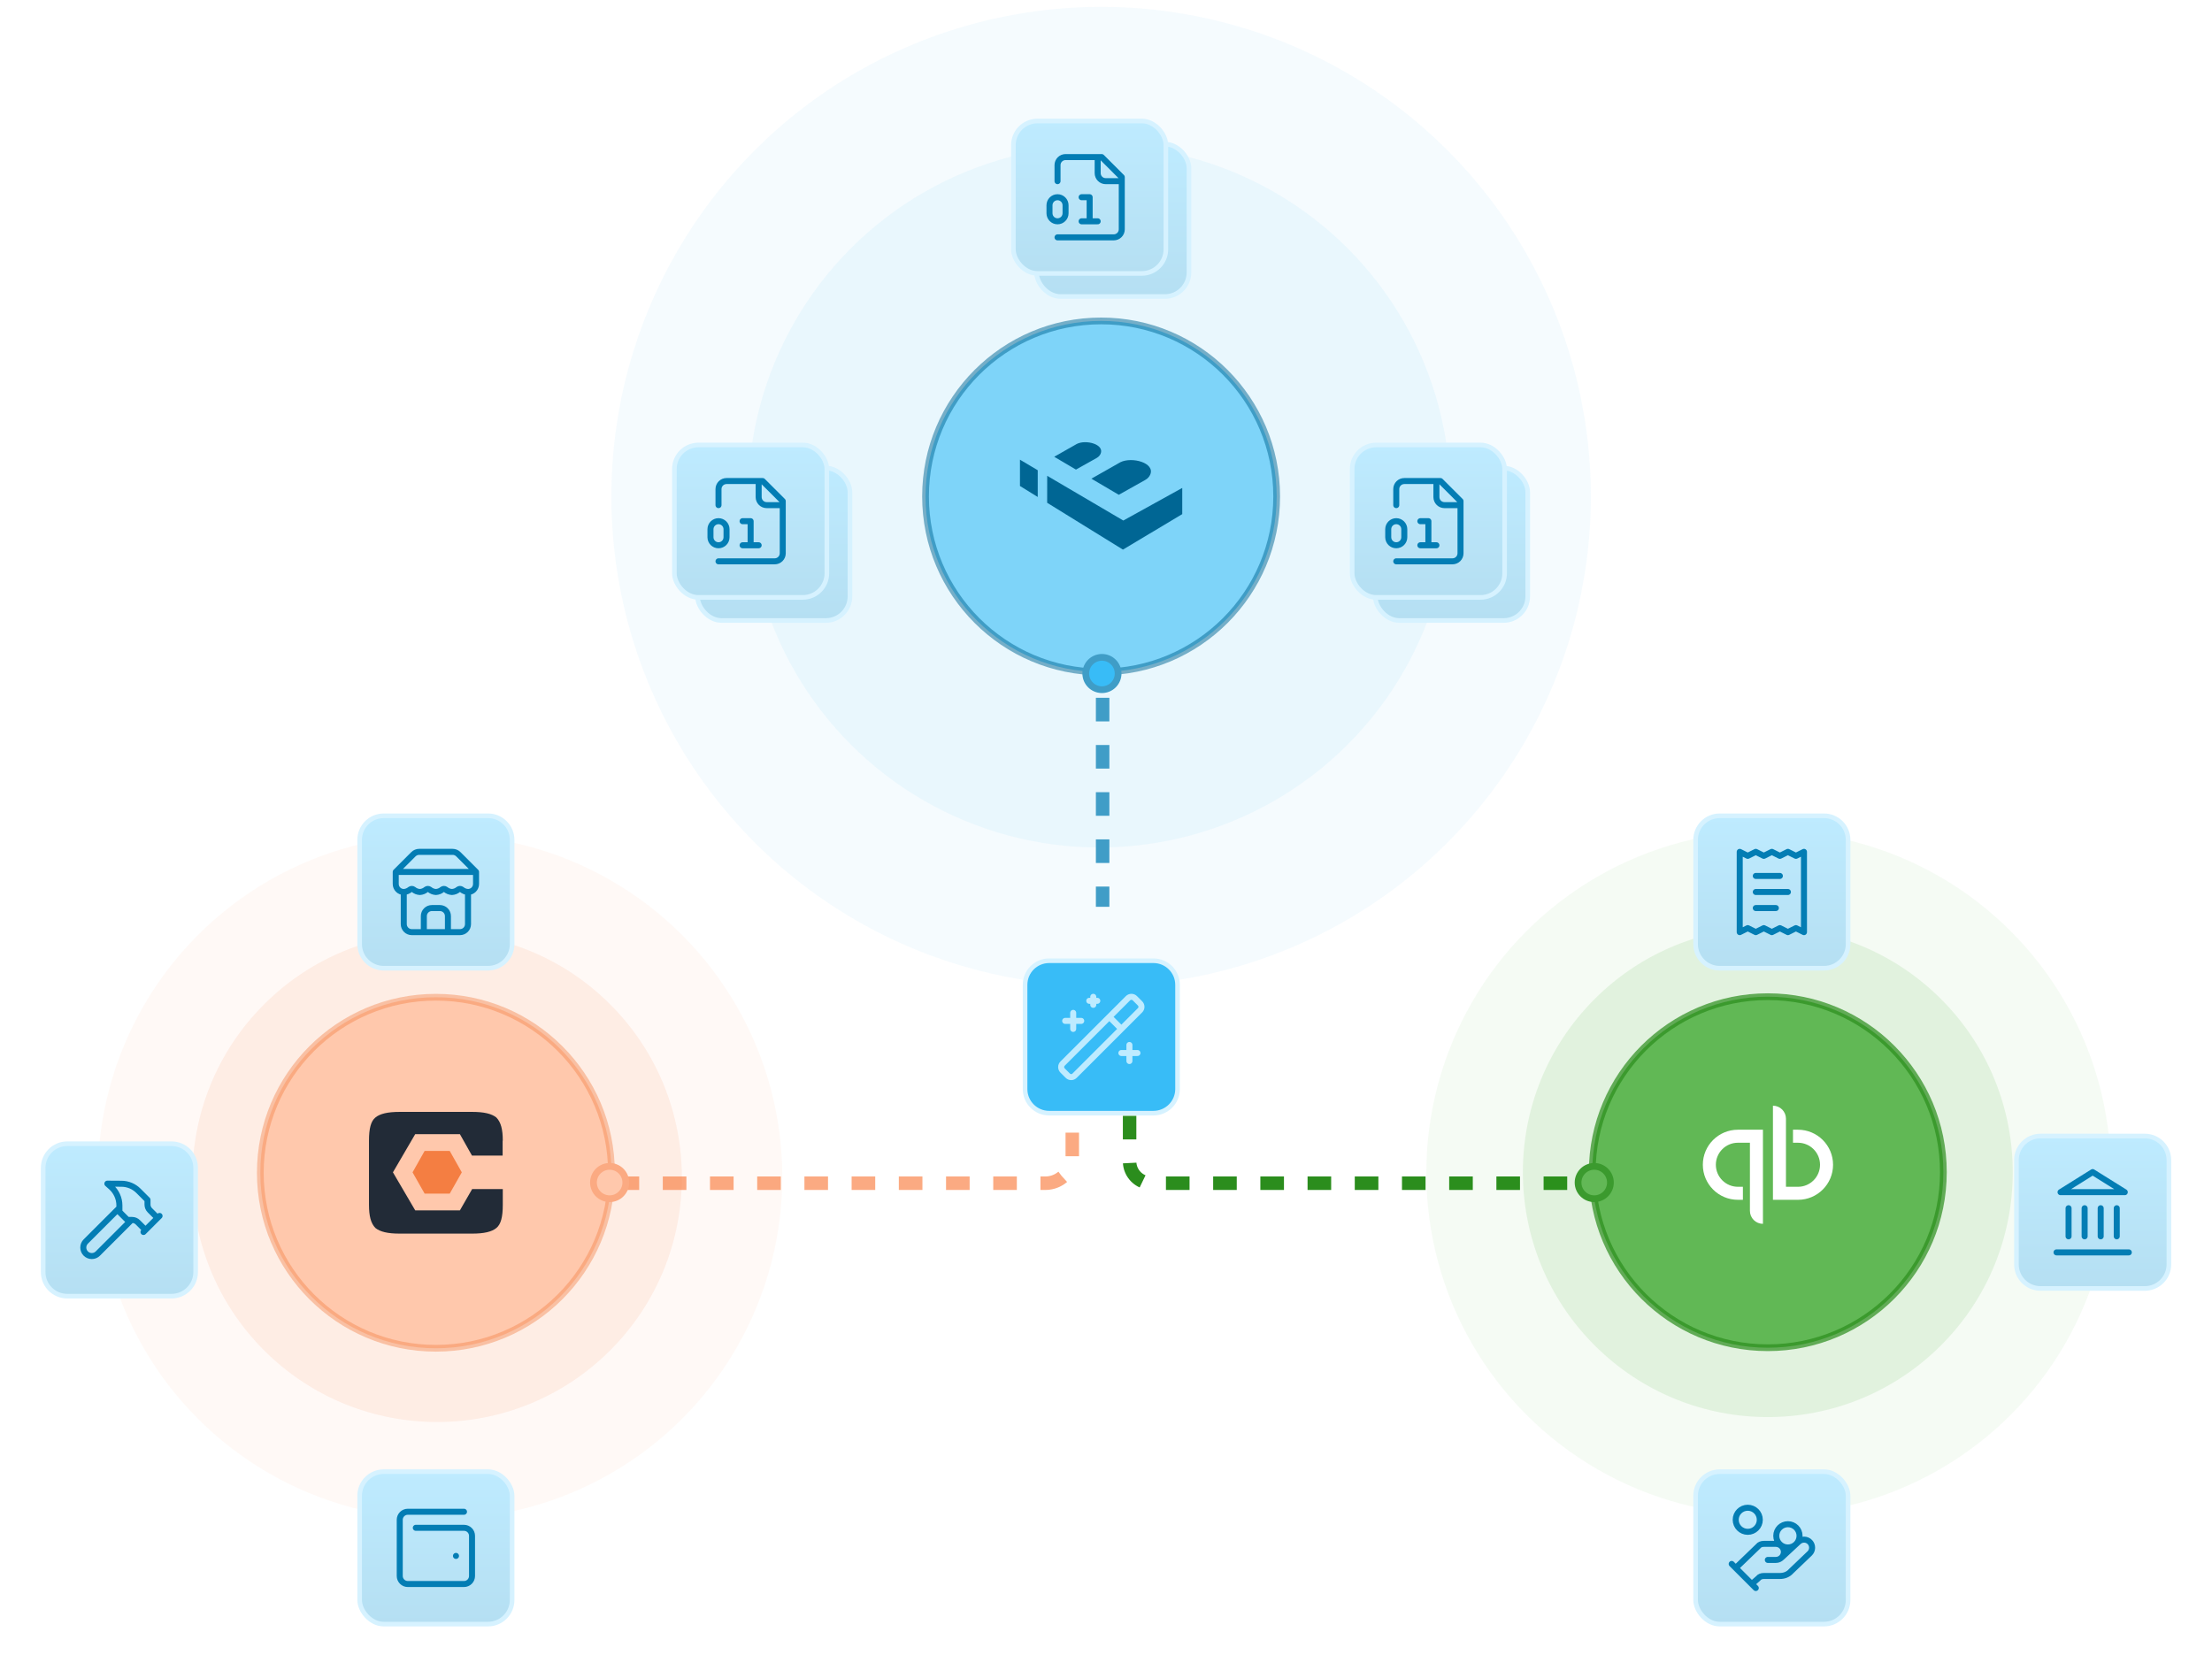 <svg width="656" height="491" viewBox="0 0 656 491" fill="none" xmlns="http://www.w3.org/2000/svg">
<path d="M335 289V344.536C335 348.106 337.894 351 341.464 351H473" stroke="#2B8D1D" stroke-width="4" stroke-dasharray="7 7"/>
<path d="M318 294V343C318 347.418 314.418 351 310 351H180" stroke="#FBAA82" stroke-width="4" stroke-dasharray="7 7"/>
<circle cx="130.5" cy="349.123" r="101.5" fill="#F47E42" fill-opacity="0.05"/>
<circle cx="129.637" cy="349.26" r="72.575" transform="rotate(45 129.637 349.26)" fill="#F47E42" fill-opacity="0.1"/>
<circle cx="129.269" cy="347.892" r="52.067" fill="#FFC8AC" stroke="#F47E42" stroke-opacity="0.4" stroke-width="2"/>
<path d="M149.109 338.382C149.109 335.055 148.563 332.869 147.173 331.479C145.782 330.386 143.597 329.84 140.021 329.84H118.516C114.94 329.84 112.706 330.386 111.365 331.479C109.974 332.571 109.428 334.806 109.428 338.382V357.403C109.428 360.731 109.974 362.916 111.365 364.307C112.755 365.399 114.94 365.945 118.516 365.945H140.021C143.597 365.945 145.832 365.399 147.173 364.307C148.563 363.214 149.109 360.979 149.109 357.403V352.735H140.021L136.395 359.042H123.135L116.53 347.768L123.135 336.445H136.395L139.971 342.802H149.06V338.382H149.109Z" fill="#222B37"/>
<path d="M122.35 347.773L125.926 354.08H133.376L136.951 347.773L133.376 341.416H125.926L122.35 347.773Z" fill="#F47E42"/>
<g filter="url(#filter0_dd_250_4008)">
<rect x="106.66" y="422.566" width="45.216" height="45.216" rx="7.145" fill="url(#paint0_linear_250_4008)"/>
<rect x="106.66" y="422.566" width="45.216" height="45.216" rx="7.145" stroke="#D6F2FF" stroke-width="1.37"/>
<path d="M135.222 447.556H135.234M123.314 439.22H137.604C138.235 439.22 138.841 439.471 139.288 439.918C139.735 440.365 139.985 440.97 139.985 441.602V453.51C139.985 454.142 139.735 454.748 139.288 455.194C138.841 455.641 138.235 455.892 137.604 455.892H120.932C120.301 455.892 119.695 455.641 119.248 455.194C118.802 454.748 118.551 454.142 118.551 453.51V436.839C118.551 436.207 118.802 435.601 119.248 435.155C119.695 434.708 120.301 434.457 120.932 434.457H137.604" stroke="#037DB4" stroke-width="1.786" stroke-linecap="round" stroke-linejoin="round"/>
</g>
<g filter="url(#filter1_dd_250_4008)">
<path d="M12.802 332.43C12.802 328.484 16.001 325.285 19.947 325.285H50.873C54.819 325.285 58.018 328.484 58.018 332.43V363.357C58.018 367.303 54.819 370.501 50.873 370.501H19.947C16.001 370.501 12.802 367.303 12.802 363.357V332.43Z" fill="url(#paint1_linear_250_4008)"/>
<path d="M12.802 332.43C12.802 328.484 16.001 325.285 19.947 325.285H50.873C54.819 325.285 58.018 328.484 58.018 332.43V363.357C58.018 367.303 54.819 370.501 50.873 370.501H19.947C16.001 370.501 12.802 367.303 12.802 363.357V332.43Z" stroke="#D6F2FF" stroke-width="1.37"/>
<path d="M38.983 347.894L29.012 357.865C28.538 358.338 27.896 358.605 27.226 358.605C26.556 358.605 25.913 358.338 25.44 357.865C24.966 357.391 24.7 356.748 24.7 356.078C24.7 355.408 24.966 354.766 25.44 354.292L35.41 344.321M42.555 351.466L47.318 346.703M46.723 347.298L44.444 345.019C43.997 344.573 43.746 343.967 43.746 343.335V341.94L41.054 339.249C39.726 337.921 37.929 337.17 36.051 337.157L31.838 337.129L32.933 338.105C33.711 338.795 34.334 339.642 34.761 340.591C35.188 341.539 35.409 342.567 35.41 343.607V345.512L37.792 347.894H39.187C39.819 347.894 40.425 348.145 40.871 348.592L43.15 350.871" stroke="#037DB4" stroke-width="1.786" stroke-linecap="round" stroke-linejoin="round"/>
</g>
<g filter="url(#filter2_dd_250_4008)">
<path d="M106.66 235.145C106.66 231.199 109.859 228 113.805 228H144.731C148.677 228 151.876 231.199 151.876 235.145V266.071C151.876 270.017 148.677 273.216 144.731 273.216H113.805C109.859 273.216 106.66 270.017 106.66 266.071V235.145Z" fill="url(#paint2_linear_250_4008)"/>
<path d="M106.66 235.145C106.66 231.199 109.859 228 113.805 228H144.731C148.677 228 151.876 231.199 151.876 235.145V266.071C151.876 270.017 148.677 273.216 144.731 273.216H113.805C109.859 273.216 106.66 270.017 106.66 266.071V235.145Z" stroke="#D6F2FF" stroke-width="1.37"/>
<path d="M117.36 244.653L122.611 239.402C122.833 239.179 123.097 239.002 123.387 238.882C123.677 238.761 123.988 238.699 124.302 238.699H134.234C134.548 238.699 134.859 238.761 135.15 238.882C135.44 239.002 135.703 239.179 135.925 239.402L141.176 244.653M117.36 244.653H141.176M117.36 244.653V248.226C117.36 248.857 117.611 249.463 118.058 249.91C118.504 250.356 119.11 250.607 119.742 250.607M141.176 244.653V248.226C141.176 248.857 140.925 249.463 140.479 249.91C140.032 250.356 139.426 250.607 138.795 250.607M119.742 250.607V260.134C119.742 260.766 119.993 261.371 120.439 261.818C120.886 262.265 121.492 262.516 122.123 262.516H136.413C137.045 262.516 137.65 262.265 138.097 261.818C138.544 261.371 138.795 260.766 138.795 260.134V250.607M119.742 250.607C120.437 250.569 121.102 250.306 121.635 249.857C121.777 249.754 121.948 249.699 122.123 249.699C122.299 249.699 122.469 249.754 122.611 249.857C123.145 250.306 123.809 250.569 124.505 250.607C125.201 250.569 125.865 250.306 126.398 249.857C126.54 249.754 126.711 249.699 126.887 249.699C127.062 249.699 127.233 249.754 127.375 249.857C127.908 250.306 128.572 250.569 129.268 250.607C129.964 250.569 130.628 250.306 131.162 249.857C131.304 249.754 131.474 249.699 131.65 249.699C131.825 249.699 131.996 249.754 132.138 249.857C132.671 250.306 133.336 250.569 134.031 250.607C134.727 250.569 135.392 250.306 135.925 249.857C136.067 249.754 136.238 249.699 136.413 249.699C136.588 249.699 136.759 249.754 136.901 249.857C137.434 250.306 138.099 250.569 138.795 250.607M132.841 262.516V257.752C132.841 257.121 132.59 256.515 132.143 256.068C131.696 255.622 131.091 255.371 130.459 255.371H128.077C127.446 255.371 126.84 255.622 126.393 256.068C125.947 256.515 125.696 257.121 125.696 257.752V262.516" stroke="#037DB4" stroke-width="1.786" stroke-linecap="round" stroke-linejoin="round"/>
</g>
<circle cx="326.549" cy="147.268" r="145.24" fill="#BBE6FA" fill-opacity="0.15"/>
<circle cx="326" cy="147.269" r="104.135" transform="rotate(45 326 147.269)" fill="#BBE6FA" fill-opacity="0.2"/>
<circle cx="326.549" cy="147.268" r="52.067" fill="#38BCF7" fill-opacity="0.6" stroke="#006694" stroke-opacity="0.5" stroke-width="2"/>
<path d="M333.136 154.413L310.563 141.15L310.55 149.148L333.02 163.038L350.611 152.514V144.743L333.136 154.413Z" fill="#006694"/>
<path d="M307.754 147.426L302.486 144.167V136.365L307.754 139.494V147.426Z" fill="#006694"/>
<path d="M339.658 142.363L331.792 146.78L323.667 141.996L332.277 137.111C335.693 135.427 342.62 137.29 341.115 140.796C340.834 141.452 340.311 141.996 339.658 142.363ZM325.244 135.849L319.094 139.302L312.64 135.499L319.378 131.675C322.093 130.336 327.598 131.818 326.402 134.604C326.178 135.125 325.763 135.557 325.244 135.848V135.849Z" fill="#006694"/>
<g filter="url(#filter3_dd_250_4008)">
<path d="M304 278.145C304 274.199 307.199 271 311.145 271H342.071C346.017 271 349.216 274.199 349.216 278.145V309.071C349.216 313.017 346.017 316.216 342.071 316.216H311.145C307.199 316.216 304 313.017 304 309.071V278.145Z" fill="#38BCF7"/>
<path d="M304 278.145C304 274.199 307.199 271 311.145 271H342.071C346.017 271 349.216 274.199 349.216 278.145V309.071C349.216 313.017 346.017 316.216 342.071 316.216H311.145C307.199 316.216 304 313.017 304 309.071V278.145Z" stroke="#D6F2FF" stroke-width="1.37"/>
<path d="M328.99 287.653L332.562 291.226M318.272 286.462V291.226M334.944 295.989V300.752M324.227 281.699V284.081M320.654 288.844H315.891M337.326 298.371H332.562M325.417 282.89H323.036M338.087 283.652L336.563 282.128C336.429 281.993 336.27 281.885 336.094 281.812C335.918 281.738 335.73 281.701 335.539 281.701C335.349 281.701 335.16 281.738 334.984 281.812C334.808 281.885 334.649 281.993 334.515 282.128L315.128 301.514C314.993 301.648 314.886 301.808 314.812 301.984C314.739 302.16 314.701 302.348 314.701 302.539C314.701 302.729 314.739 302.918 314.812 303.093C314.886 303.269 314.993 303.429 315.128 303.563L316.653 305.087C316.786 305.224 316.945 305.332 317.121 305.407C317.297 305.481 317.486 305.519 317.677 305.519C317.868 305.519 318.057 305.481 318.233 305.407C318.409 305.332 318.568 305.224 318.701 305.087L338.087 285.7C338.224 285.567 338.333 285.408 338.407 285.232C338.482 285.056 338.52 284.867 338.52 284.676C338.52 284.485 338.482 284.296 338.407 284.12C338.333 283.945 338.224 283.785 338.087 283.652Z" stroke="#BEEBFF" stroke-width="1.786" stroke-linecap="round" stroke-linejoin="round"/>
</g>
<circle cx="326.796" cy="199.796" r="4.796" fill="#38BCF7" stroke="#3F9DC7" stroke-width="2"/>
<circle cx="180.796" cy="350.796" r="4.796" fill="#FFC8AC" stroke="#FBAA82" stroke-width="2"/>
<g filter="url(#filter4_dd_250_4008)">
<rect x="307.393" y="28.746" width="45.216" height="45.216" rx="7.145" fill="url(#paint3_linear_250_4008)"/>
<rect x="307.393" y="28.746" width="45.216" height="45.216" rx="7.145" stroke="#D6F2FF" stroke-width="1.37"/>
<path d="M320.475 63.262H337.146C337.778 63.262 338.384 63.011 338.83 62.564C339.277 62.117 339.528 61.512 339.528 60.88V45.399L333.574 39.445H322.857C322.225 39.445 321.619 39.696 321.172 40.143C320.726 40.59 320.475 41.195 320.475 41.827V46.59M332.383 39.445V44.209C332.383 44.84 332.634 45.446 333.081 45.893C333.527 46.339 334.133 46.59 334.765 46.59H339.528M327.62 51.353H330.001V58.498M327.62 58.498H332.383M320.475 51.353C321.79 51.353 322.857 52.42 322.857 53.735V56.117C322.857 57.432 321.79 58.498 320.475 58.498C319.16 58.498 318.093 57.432 318.093 56.117V53.735C318.093 52.42 319.16 51.353 320.475 51.353Z" stroke="#037DB4" stroke-width="1.786" stroke-linecap="round" stroke-linejoin="round"/>
</g>
<g filter="url(#filter5_dd_250_4008)">
<rect x="300.542" y="21.896" width="45.216" height="45.216" rx="7.145" fill="url(#paint4_linear_250_4008)"/>
<rect x="300.542" y="21.896" width="45.216" height="45.216" rx="7.145" stroke="#D6F2FF" stroke-width="1.37"/>
<path d="M313.624 56.412H330.295C330.927 56.412 331.533 56.161 331.979 55.715C332.426 55.268 332.677 54.662 332.677 54.03V38.55L326.723 32.596H316.006C315.374 32.596 314.768 32.847 314.322 33.293C313.875 33.74 313.624 34.346 313.624 34.977V39.741M325.532 32.596V37.359C325.532 37.991 325.783 38.596 326.23 39.043C326.676 39.49 327.282 39.741 327.914 39.741H332.677M320.769 44.504H323.15V51.649M320.769 51.649H325.532M313.624 44.504C314.939 44.504 316.006 45.57 316.006 46.886V49.267C316.006 50.583 314.939 51.649 313.624 51.649C312.309 51.649 311.242 50.583 311.242 49.267V46.886C311.242 45.57 312.309 44.504 313.624 44.504Z" stroke="#037DB4" stroke-width="1.786" stroke-linecap="round" stroke-linejoin="round"/>
</g>
<circle cx="524.5" cy="347.963" r="101.5" fill="#2CA01C" fill-opacity="0.05"/>
<circle cx="524.269" cy="347.731" r="72.642" transform="rotate(45 524.269 347.731)" fill="#2CA01C" fill-opacity="0.1"/>
<circle cx="524.269" cy="347.731" r="52.067" fill="#2CA01C" fill-opacity="0.7" stroke="#2B8D1D" stroke-opacity="0.7" stroke-width="2"/>
<path d="M505 345.522C505 351.264 509.654 355.918 515.396 355.918H516.881V352.057H515.396C511.792 352.057 508.861 349.126 508.861 345.522C508.861 341.919 511.792 338.988 515.396 338.988H518.964V359.185C518.964 360.209 519.371 361.191 520.095 361.915C520.819 362.639 521.801 363.046 522.825 363.046V335.127H515.396C509.654 335.127 505 339.781 505 345.522ZM533.223 335.128H531.737V338.99H533.223C536.825 338.99 539.757 341.921 539.757 345.524C539.757 349.127 536.825 352.058 533.223 352.058H529.652V331.861C529.652 330.837 529.246 329.855 528.522 329.131C527.797 328.407 526.815 328 525.791 328V355.92H533.223C538.963 355.92 543.619 351.265 543.619 345.524C543.619 339.783 538.963 335.128 533.223 335.128Z" fill="white"/>
<g filter="url(#filter6_dd_250_4008)">
<rect x="407.851" y="124.85" width="45.216" height="45.216" rx="7.145" fill="url(#paint5_linear_250_4008)"/>
<rect x="407.851" y="124.85" width="45.216" height="45.216" rx="7.145" stroke="#D6F2FF" stroke-width="1.37"/>
<path d="M420.933 159.365H437.604C438.236 159.365 438.841 159.114 439.288 158.668C439.735 158.221 439.986 157.615 439.986 156.984V141.503L434.032 135.549H423.314C422.683 135.549 422.077 135.8 421.63 136.246C421.183 136.693 420.933 137.299 420.933 137.93V142.694M432.841 135.549V140.312C432.841 140.944 433.092 141.55 433.538 141.996C433.985 142.443 434.591 142.694 435.222 142.694H439.986M428.077 147.457H430.459V154.602M428.077 154.602H432.841M420.933 147.457C422.248 147.457 423.314 148.523 423.314 149.839V152.22C423.314 153.536 422.248 154.602 420.933 154.602C419.617 154.602 418.551 153.536 418.551 152.22V149.839C418.551 148.523 419.617 147.457 420.933 147.457Z" stroke="#037DB4" stroke-width="1.786" stroke-linecap="round" stroke-linejoin="round"/>
</g>
<g filter="url(#filter7_dd_250_4008)">
<rect x="401" y="118" width="45.216" height="45.216" rx="7.145" fill="url(#paint6_linear_250_4008)"/>
<rect x="401" y="118" width="45.216" height="45.216" rx="7.145" stroke="#D6F2FF" stroke-width="1.37"/>
<path d="M414.082 152.516H430.753C431.385 152.516 431.99 152.265 432.437 151.818C432.884 151.371 433.135 150.766 433.135 150.134V134.653L427.181 128.699H416.463C415.832 128.699 415.226 128.95 414.779 129.397C414.333 129.843 414.082 130.449 414.082 131.081V135.844M425.99 128.699V133.462C425.99 134.094 426.241 134.7 426.687 135.147C427.134 135.593 427.74 135.844 428.371 135.844H433.135M421.226 140.607H423.608V147.752M421.226 147.752H425.99M414.082 140.607C415.397 140.607 416.463 141.674 416.463 142.989V145.371C416.463 146.686 415.397 147.752 414.082 147.752C412.766 147.752 411.7 146.686 411.7 145.371V142.989C411.7 141.674 412.766 140.607 414.082 140.607Z" stroke="#037DB4" stroke-width="1.786" stroke-linecap="round" stroke-linejoin="round"/>
</g>
<g filter="url(#filter8_dd_250_4008)">
<rect x="206.851" y="124.85" width="45.216" height="45.216" rx="7.145" fill="url(#paint7_linear_250_4008)"/>
<rect x="206.851" y="124.85" width="45.216" height="45.216" rx="7.145" stroke="#D6F2FF" stroke-width="1.37"/>
<path d="M219.933 159.365H236.604C237.236 159.365 237.841 159.114 238.288 158.668C238.735 158.221 238.986 157.615 238.986 156.984V141.503L233.032 135.549H222.314C221.683 135.549 221.077 135.8 220.63 136.246C220.183 136.693 219.933 137.299 219.933 137.93V142.694M231.841 135.549V140.312C231.841 140.944 232.092 141.55 232.538 141.996C232.985 142.443 233.591 142.694 234.222 142.694H238.986M227.077 147.457H229.459V154.602M227.077 154.602H231.841M219.933 147.457C221.248 147.457 222.314 148.523 222.314 149.839V152.22C222.314 153.536 221.248 154.602 219.933 154.602C218.617 154.602 217.551 153.536 217.551 152.22V149.839C217.551 148.523 218.617 147.457 219.933 147.457Z" stroke="#037DB4" stroke-width="1.786" stroke-linecap="round" stroke-linejoin="round"/>
</g>
<g filter="url(#filter9_dd_250_4008)">
<rect x="200" y="118" width="45.216" height="45.216" rx="7.145" fill="url(#paint8_linear_250_4008)"/>
<rect x="200" y="118" width="45.216" height="45.216" rx="7.145" stroke="#D6F2FF" stroke-width="1.37"/>
<path d="M213.082 152.516H229.753C230.385 152.516 230.99 152.265 231.437 151.818C231.884 151.371 232.135 150.766 232.135 150.134V134.653L226.181 128.699H215.463C214.832 128.699 214.226 128.95 213.779 129.397C213.333 129.843 213.082 130.449 213.082 131.081V135.844M224.99 128.699V133.462C224.99 134.094 225.241 134.7 225.687 135.147C226.134 135.593 226.74 135.844 227.371 135.844H232.135M220.226 140.607H222.608V147.752M220.226 147.752H224.99M213.082 140.607C214.397 140.607 215.463 141.674 215.463 142.989V145.371C215.463 146.686 214.397 147.752 213.082 147.752C211.766 147.752 210.7 146.686 210.7 145.371V142.989C210.7 141.674 211.766 140.607 213.082 140.607Z" stroke="#037DB4" stroke-width="1.786" stroke-linecap="round" stroke-linejoin="round"/>
</g>
<g filter="url(#filter10_dd_250_4008)">
<rect x="502.858" y="422.566" width="45.216" height="45.216" rx="7.145" fill="url(#paint9_linear_250_4008)"/>
<rect x="502.858" y="422.566" width="45.216" height="45.216" rx="7.145" stroke="#D6F2FF" stroke-width="1.37"/>
<path d="M524.275 448.746H526.657C527.289 448.746 527.895 448.495 528.341 448.049C528.788 447.602 529.039 446.996 529.039 446.365C529.039 445.733 528.788 445.127 528.341 444.681C527.895 444.234 527.289 443.983 526.657 443.983H523.085C522.37 443.983 521.775 444.221 521.417 444.697L514.749 451.128M519.512 455.891L521.417 454.224C521.775 453.748 522.37 453.51 523.085 453.51H527.848C529.158 453.51 530.349 453.033 531.182 452.081L536.66 446.841C537.119 446.407 537.388 445.808 537.406 445.176C537.423 444.544 537.189 443.93 536.755 443.471C536.321 443.011 535.722 442.743 535.09 442.725C534.458 442.708 533.845 442.941 533.385 443.376L528.384 448.02M513.558 449.937L520.703 457.082M533.683 441.601C533.683 443.509 532.137 445.055 530.23 445.055C528.322 445.055 526.776 443.509 526.776 441.601C526.776 439.694 528.322 438.148 530.23 438.148C532.137 438.148 533.683 439.694 533.683 441.601ZM521.894 436.838C521.894 438.811 520.294 440.411 518.321 440.411C516.348 440.411 514.749 438.811 514.749 436.838C514.749 434.865 516.348 433.266 518.321 433.266C520.294 433.266 521.894 434.865 521.894 436.838Z" stroke="#037DB4" stroke-width="1.786" stroke-linecap="round" stroke-linejoin="round"/>
</g>
<g filter="url(#filter11_dd_250_4008)">
<path d="M502.858 235.145C502.858 231.199 506.057 228 510.003 228H540.93C544.876 228 548.074 231.199 548.074 235.145V266.071C548.074 270.017 544.876 273.216 540.93 273.216H510.003C506.057 273.216 502.858 270.017 502.858 266.071V235.145Z" fill="url(#paint10_linear_250_4008)"/>
<path d="M502.858 235.145C502.858 231.199 506.057 228 510.003 228H540.93C544.876 228 548.074 231.199 548.074 235.145V266.071C548.074 270.017 544.876 273.216 540.93 273.216H510.003C506.057 273.216 502.858 270.017 502.858 266.071V235.145Z" stroke="#D6F2FF" stroke-width="1.37"/>
<path d="M527.848 245.844H520.703M530.23 250.607H520.703M526.657 255.371H520.703M515.94 238.699V262.516L518.321 261.325L520.703 262.516L523.085 261.325L525.466 262.516L527.848 261.325L530.23 262.516L532.611 261.325L534.993 262.516V238.699L532.611 239.89L530.23 238.699L527.848 239.89L525.466 238.699L523.085 239.89L520.703 238.699L518.321 239.89L515.94 238.699Z" stroke="#037DB4" stroke-width="1.786" stroke-linecap="round" stroke-linejoin="round"/>
</g>
<g filter="url(#filter12_dd_250_4008)">
<path d="M598 330.145C598 326.199 601.199 323 605.145 323H636.071C640.017 323 643.216 326.199 643.216 330.145V361.071C643.216 365.017 640.017 368.216 636.071 368.216H605.145C601.199 368.216 598 365.017 598 361.071V330.145Z" fill="url(#paint11_linear_250_4008)"/>
<path d="M598 330.145C598 326.199 601.199 323 605.145 323H636.071C640.017 323 643.216 326.199 643.216 330.145V361.071C643.216 365.017 640.017 368.216 636.071 368.216H605.145C601.199 368.216 598 365.017 598 361.071V330.145Z" stroke="#D6F2FF" stroke-width="1.37"/>
<path d="M609.891 357.516H631.325M613.463 352.752V344.417M618.226 352.752V344.417M622.99 352.752V344.417M627.753 352.752V344.417M620.608 333.699L630.135 339.653H611.082L620.608 333.699Z" stroke="#037DB4" stroke-width="1.786" stroke-linecap="round" stroke-linejoin="round"/>
</g>
<circle cx="472.796" cy="350.796" r="4.796" fill="#62B856" stroke="#3B9A2E" stroke-width="2"/>
<path d="M327 207V269" stroke="#409DC7" stroke-width="4" stroke-dasharray="7 7"/>
<defs>
<filter id="filter0_dd_250_4008" x="93.975" y="419.881" width="70.587" height="70.588" filterUnits="userSpaceOnUse" color-interpolation-filters="sRGB">
<feFlood flood-opacity="0" result="BackgroundImageFix"/>
<feColorMatrix in="SourceAlpha" type="matrix" values="0 0 0 0 0 0 0 0 0 0 0 0 0 0 0 0 0 0 127 0" result="hardAlpha"/>
<feMorphology radius="4" operator="erode" in="SourceAlpha" result="effect1_dropShadow_250_4008"/>
<feOffset dy="4"/>
<feGaussianBlur stdDeviation="3"/>
<feColorMatrix type="matrix" values="0 0 0 0 0 0 0 0 0 0 0 0 0 0 0 0 0 0 0.1 0"/>
<feBlend mode="normal" in2="BackgroundImageFix" result="effect1_dropShadow_250_4008"/>
<feColorMatrix in="SourceAlpha" type="matrix" values="0 0 0 0 0 0 0 0 0 0 0 0 0 0 0 0 0 0 127 0" result="hardAlpha"/>
<feMorphology radius="3" operator="erode" in="SourceAlpha" result="effect2_dropShadow_250_4008"/>
<feOffset dy="10"/>
<feGaussianBlur stdDeviation="7.5"/>
<feColorMatrix type="matrix" values="0 0 0 0 0 0 0 0 0 0 0 0 0 0 0 0 0 0 0.1 0"/>
<feBlend mode="normal" in2="effect1_dropShadow_250_4008" result="effect2_dropShadow_250_4008"/>
<feBlend mode="normal" in="SourceGraphic" in2="effect2_dropShadow_250_4008" result="shape"/>
</filter>
<filter id="filter1_dd_250_4008" x="0.117" y="322.6" width="70.587" height="70.588" filterUnits="userSpaceOnUse" color-interpolation-filters="sRGB">
<feFlood flood-opacity="0" result="BackgroundImageFix"/>
<feColorMatrix in="SourceAlpha" type="matrix" values="0 0 0 0 0 0 0 0 0 0 0 0 0 0 0 0 0 0 127 0" result="hardAlpha"/>
<feMorphology radius="4" operator="erode" in="SourceAlpha" result="effect1_dropShadow_250_4008"/>
<feOffset dy="4"/>
<feGaussianBlur stdDeviation="3"/>
<feColorMatrix type="matrix" values="0 0 0 0 0 0 0 0 0 0 0 0 0 0 0 0 0 0 0.1 0"/>
<feBlend mode="normal" in2="BackgroundImageFix" result="effect1_dropShadow_250_4008"/>
<feColorMatrix in="SourceAlpha" type="matrix" values="0 0 0 0 0 0 0 0 0 0 0 0 0 0 0 0 0 0 127 0" result="hardAlpha"/>
<feMorphology radius="3" operator="erode" in="SourceAlpha" result="effect2_dropShadow_250_4008"/>
<feOffset dy="10"/>
<feGaussianBlur stdDeviation="7.5"/>
<feColorMatrix type="matrix" values="0 0 0 0 0 0 0 0 0 0 0 0 0 0 0 0 0 0 0.1 0"/>
<feBlend mode="normal" in2="effect1_dropShadow_250_4008" result="effect2_dropShadow_250_4008"/>
<feBlend mode="normal" in="SourceGraphic" in2="effect2_dropShadow_250_4008" result="shape"/>
</filter>
<filter id="filter2_dd_250_4008" x="93.975" y="225.314" width="70.587" height="70.588" filterUnits="userSpaceOnUse" color-interpolation-filters="sRGB">
<feFlood flood-opacity="0" result="BackgroundImageFix"/>
<feColorMatrix in="SourceAlpha" type="matrix" values="0 0 0 0 0 0 0 0 0 0 0 0 0 0 0 0 0 0 127 0" result="hardAlpha"/>
<feMorphology radius="4" operator="erode" in="SourceAlpha" result="effect1_dropShadow_250_4008"/>
<feOffset dy="4"/>
<feGaussianBlur stdDeviation="3"/>
<feColorMatrix type="matrix" values="0 0 0 0 0 0 0 0 0 0 0 0 0 0 0 0 0 0 0.1 0"/>
<feBlend mode="normal" in2="BackgroundImageFix" result="effect1_dropShadow_250_4008"/>
<feColorMatrix in="SourceAlpha" type="matrix" values="0 0 0 0 0 0 0 0 0 0 0 0 0 0 0 0 0 0 127 0" result="hardAlpha"/>
<feMorphology radius="3" operator="erode" in="SourceAlpha" result="effect2_dropShadow_250_4008"/>
<feOffset dy="10"/>
<feGaussianBlur stdDeviation="7.5"/>
<feColorMatrix type="matrix" values="0 0 0 0 0 0 0 0 0 0 0 0 0 0 0 0 0 0 0.1 0"/>
<feBlend mode="normal" in2="effect1_dropShadow_250_4008" result="effect2_dropShadow_250_4008"/>
<feBlend mode="normal" in="SourceGraphic" in2="effect2_dropShadow_250_4008" result="shape"/>
</filter>
<filter id="filter3_dd_250_4008" x="291.315" y="268.314" width="70.587" height="70.588" filterUnits="userSpaceOnUse" color-interpolation-filters="sRGB">
<feFlood flood-opacity="0" result="BackgroundImageFix"/>
<feColorMatrix in="SourceAlpha" type="matrix" values="0 0 0 0 0 0 0 0 0 0 0 0 0 0 0 0 0 0 127 0" result="hardAlpha"/>
<feMorphology radius="4" operator="erode" in="SourceAlpha" result="effect1_dropShadow_250_4008"/>
<feOffset dy="4"/>
<feGaussianBlur stdDeviation="3"/>
<feColorMatrix type="matrix" values="0 0 0 0 0 0 0 0 0 0 0 0 0 0 0 0 0 0 0.1 0"/>
<feBlend mode="normal" in2="BackgroundImageFix" result="effect1_dropShadow_250_4008"/>
<feColorMatrix in="SourceAlpha" type="matrix" values="0 0 0 0 0 0 0 0 0 0 0 0 0 0 0 0 0 0 127 0" result="hardAlpha"/>
<feMorphology radius="3" operator="erode" in="SourceAlpha" result="effect2_dropShadow_250_4008"/>
<feOffset dy="10"/>
<feGaussianBlur stdDeviation="7.5"/>
<feColorMatrix type="matrix" values="0 0 0 0 0 0 0 0 0 0 0 0 0 0 0 0 0 0 0.1 0"/>
<feBlend mode="normal" in2="effect1_dropShadow_250_4008" result="effect2_dropShadow_250_4008"/>
<feBlend mode="normal" in="SourceGraphic" in2="effect2_dropShadow_250_4008" result="shape"/>
</filter>
<filter id="filter4_dd_250_4008" x="294.708" y="26.061" width="70.587" height="70.588" filterUnits="userSpaceOnUse" color-interpolation-filters="sRGB">
<feFlood flood-opacity="0" result="BackgroundImageFix"/>
<feColorMatrix in="SourceAlpha" type="matrix" values="0 0 0 0 0 0 0 0 0 0 0 0 0 0 0 0 0 0 127 0" result="hardAlpha"/>
<feMorphology radius="4" operator="erode" in="SourceAlpha" result="effect1_dropShadow_250_4008"/>
<feOffset dy="4"/>
<feGaussianBlur stdDeviation="3"/>
<feColorMatrix type="matrix" values="0 0 0 0 0 0 0 0 0 0 0 0 0 0 0 0 0 0 0.1 0"/>
<feBlend mode="normal" in2="BackgroundImageFix" result="effect1_dropShadow_250_4008"/>
<feColorMatrix in="SourceAlpha" type="matrix" values="0 0 0 0 0 0 0 0 0 0 0 0 0 0 0 0 0 0 127 0" result="hardAlpha"/>
<feMorphology radius="3" operator="erode" in="SourceAlpha" result="effect2_dropShadow_250_4008"/>
<feOffset dy="10"/>
<feGaussianBlur stdDeviation="7.5"/>
<feColorMatrix type="matrix" values="0 0 0 0 0 0 0 0 0 0 0 0 0 0 0 0 0 0 0.1 0"/>
<feBlend mode="normal" in2="effect1_dropShadow_250_4008" result="effect2_dropShadow_250_4008"/>
<feBlend mode="normal" in="SourceGraphic" in2="effect2_dropShadow_250_4008" result="shape"/>
</filter>
<filter id="filter5_dd_250_4008" x="287.857" y="19.211" width="70.587" height="70.588" filterUnits="userSpaceOnUse" color-interpolation-filters="sRGB">
<feFlood flood-opacity="0" result="BackgroundImageFix"/>
<feColorMatrix in="SourceAlpha" type="matrix" values="0 0 0 0 0 0 0 0 0 0 0 0 0 0 0 0 0 0 127 0" result="hardAlpha"/>
<feMorphology radius="4" operator="erode" in="SourceAlpha" result="effect1_dropShadow_250_4008"/>
<feOffset dy="4"/>
<feGaussianBlur stdDeviation="3"/>
<feColorMatrix type="matrix" values="0 0 0 0 0 0 0 0 0 0 0 0 0 0 0 0 0 0 0.1 0"/>
<feBlend mode="normal" in2="BackgroundImageFix" result="effect1_dropShadow_250_4008"/>
<feColorMatrix in="SourceAlpha" type="matrix" values="0 0 0 0 0 0 0 0 0 0 0 0 0 0 0 0 0 0 127 0" result="hardAlpha"/>
<feMorphology radius="3" operator="erode" in="SourceAlpha" result="effect2_dropShadow_250_4008"/>
<feOffset dy="10"/>
<feGaussianBlur stdDeviation="7.5"/>
<feColorMatrix type="matrix" values="0 0 0 0 0 0 0 0 0 0 0 0 0 0 0 0 0 0 0.1 0"/>
<feBlend mode="normal" in2="effect1_dropShadow_250_4008" result="effect2_dropShadow_250_4008"/>
<feBlend mode="normal" in="SourceGraphic" in2="effect2_dropShadow_250_4008" result="shape"/>
</filter>
<filter id="filter6_dd_250_4008" x="395.166" y="122.164" width="70.587" height="70.588" filterUnits="userSpaceOnUse" color-interpolation-filters="sRGB">
<feFlood flood-opacity="0" result="BackgroundImageFix"/>
<feColorMatrix in="SourceAlpha" type="matrix" values="0 0 0 0 0 0 0 0 0 0 0 0 0 0 0 0 0 0 127 0" result="hardAlpha"/>
<feMorphology radius="4" operator="erode" in="SourceAlpha" result="effect1_dropShadow_250_4008"/>
<feOffset dy="4"/>
<feGaussianBlur stdDeviation="3"/>
<feColorMatrix type="matrix" values="0 0 0 0 0 0 0 0 0 0 0 0 0 0 0 0 0 0 0.1 0"/>
<feBlend mode="normal" in2="BackgroundImageFix" result="effect1_dropShadow_250_4008"/>
<feColorMatrix in="SourceAlpha" type="matrix" values="0 0 0 0 0 0 0 0 0 0 0 0 0 0 0 0 0 0 127 0" result="hardAlpha"/>
<feMorphology radius="3" operator="erode" in="SourceAlpha" result="effect2_dropShadow_250_4008"/>
<feOffset dy="10"/>
<feGaussianBlur stdDeviation="7.5"/>
<feColorMatrix type="matrix" values="0 0 0 0 0 0 0 0 0 0 0 0 0 0 0 0 0 0 0.1 0"/>
<feBlend mode="normal" in2="effect1_dropShadow_250_4008" result="effect2_dropShadow_250_4008"/>
<feBlend mode="normal" in="SourceGraphic" in2="effect2_dropShadow_250_4008" result="shape"/>
</filter>
<filter id="filter7_dd_250_4008" x="388.315" y="115.314" width="70.587" height="70.588" filterUnits="userSpaceOnUse" color-interpolation-filters="sRGB">
<feFlood flood-opacity="0" result="BackgroundImageFix"/>
<feColorMatrix in="SourceAlpha" type="matrix" values="0 0 0 0 0 0 0 0 0 0 0 0 0 0 0 0 0 0 127 0" result="hardAlpha"/>
<feMorphology radius="4" operator="erode" in="SourceAlpha" result="effect1_dropShadow_250_4008"/>
<feOffset dy="4"/>
<feGaussianBlur stdDeviation="3"/>
<feColorMatrix type="matrix" values="0 0 0 0 0 0 0 0 0 0 0 0 0 0 0 0 0 0 0.1 0"/>
<feBlend mode="normal" in2="BackgroundImageFix" result="effect1_dropShadow_250_4008"/>
<feColorMatrix in="SourceAlpha" type="matrix" values="0 0 0 0 0 0 0 0 0 0 0 0 0 0 0 0 0 0 127 0" result="hardAlpha"/>
<feMorphology radius="3" operator="erode" in="SourceAlpha" result="effect2_dropShadow_250_4008"/>
<feOffset dy="10"/>
<feGaussianBlur stdDeviation="7.5"/>
<feColorMatrix type="matrix" values="0 0 0 0 0 0 0 0 0 0 0 0 0 0 0 0 0 0 0.1 0"/>
<feBlend mode="normal" in2="effect1_dropShadow_250_4008" result="effect2_dropShadow_250_4008"/>
<feBlend mode="normal" in="SourceGraphic" in2="effect2_dropShadow_250_4008" result="shape"/>
</filter>
<filter id="filter8_dd_250_4008" x="194.166" y="122.164" width="70.587" height="70.588" filterUnits="userSpaceOnUse" color-interpolation-filters="sRGB">
<feFlood flood-opacity="0" result="BackgroundImageFix"/>
<feColorMatrix in="SourceAlpha" type="matrix" values="0 0 0 0 0 0 0 0 0 0 0 0 0 0 0 0 0 0 127 0" result="hardAlpha"/>
<feMorphology radius="4" operator="erode" in="SourceAlpha" result="effect1_dropShadow_250_4008"/>
<feOffset dy="4"/>
<feGaussianBlur stdDeviation="3"/>
<feColorMatrix type="matrix" values="0 0 0 0 0 0 0 0 0 0 0 0 0 0 0 0 0 0 0.1 0"/>
<feBlend mode="normal" in2="BackgroundImageFix" result="effect1_dropShadow_250_4008"/>
<feColorMatrix in="SourceAlpha" type="matrix" values="0 0 0 0 0 0 0 0 0 0 0 0 0 0 0 0 0 0 127 0" result="hardAlpha"/>
<feMorphology radius="3" operator="erode" in="SourceAlpha" result="effect2_dropShadow_250_4008"/>
<feOffset dy="10"/>
<feGaussianBlur stdDeviation="7.5"/>
<feColorMatrix type="matrix" values="0 0 0 0 0 0 0 0 0 0 0 0 0 0 0 0 0 0 0.1 0"/>
<feBlend mode="normal" in2="effect1_dropShadow_250_4008" result="effect2_dropShadow_250_4008"/>
<feBlend mode="normal" in="SourceGraphic" in2="effect2_dropShadow_250_4008" result="shape"/>
</filter>
<filter id="filter9_dd_250_4008" x="187.315" y="115.314" width="70.587" height="70.588" filterUnits="userSpaceOnUse" color-interpolation-filters="sRGB">
<feFlood flood-opacity="0" result="BackgroundImageFix"/>
<feColorMatrix in="SourceAlpha" type="matrix" values="0 0 0 0 0 0 0 0 0 0 0 0 0 0 0 0 0 0 127 0" result="hardAlpha"/>
<feMorphology radius="4" operator="erode" in="SourceAlpha" result="effect1_dropShadow_250_4008"/>
<feOffset dy="4"/>
<feGaussianBlur stdDeviation="3"/>
<feColorMatrix type="matrix" values="0 0 0 0 0 0 0 0 0 0 0 0 0 0 0 0 0 0 0.1 0"/>
<feBlend mode="normal" in2="BackgroundImageFix" result="effect1_dropShadow_250_4008"/>
<feColorMatrix in="SourceAlpha" type="matrix" values="0 0 0 0 0 0 0 0 0 0 0 0 0 0 0 0 0 0 127 0" result="hardAlpha"/>
<feMorphology radius="3" operator="erode" in="SourceAlpha" result="effect2_dropShadow_250_4008"/>
<feOffset dy="10"/>
<feGaussianBlur stdDeviation="7.5"/>
<feColorMatrix type="matrix" values="0 0 0 0 0 0 0 0 0 0 0 0 0 0 0 0 0 0 0.1 0"/>
<feBlend mode="normal" in2="effect1_dropShadow_250_4008" result="effect2_dropShadow_250_4008"/>
<feBlend mode="normal" in="SourceGraphic" in2="effect2_dropShadow_250_4008" result="shape"/>
</filter>
<filter id="filter10_dd_250_4008" x="490.173" y="419.881" width="70.587" height="70.588" filterUnits="userSpaceOnUse" color-interpolation-filters="sRGB">
<feFlood flood-opacity="0" result="BackgroundImageFix"/>
<feColorMatrix in="SourceAlpha" type="matrix" values="0 0 0 0 0 0 0 0 0 0 0 0 0 0 0 0 0 0 127 0" result="hardAlpha"/>
<feMorphology radius="4" operator="erode" in="SourceAlpha" result="effect1_dropShadow_250_4008"/>
<feOffset dy="4"/>
<feGaussianBlur stdDeviation="3"/>
<feColorMatrix type="matrix" values="0 0 0 0 0 0 0 0 0 0 0 0 0 0 0 0 0 0 0.1 0"/>
<feBlend mode="normal" in2="BackgroundImageFix" result="effect1_dropShadow_250_4008"/>
<feColorMatrix in="SourceAlpha" type="matrix" values="0 0 0 0 0 0 0 0 0 0 0 0 0 0 0 0 0 0 127 0" result="hardAlpha"/>
<feMorphology radius="3" operator="erode" in="SourceAlpha" result="effect2_dropShadow_250_4008"/>
<feOffset dy="10"/>
<feGaussianBlur stdDeviation="7.5"/>
<feColorMatrix type="matrix" values="0 0 0 0 0 0 0 0 0 0 0 0 0 0 0 0 0 0 0.1 0"/>
<feBlend mode="normal" in2="effect1_dropShadow_250_4008" result="effect2_dropShadow_250_4008"/>
<feBlend mode="normal" in="SourceGraphic" in2="effect2_dropShadow_250_4008" result="shape"/>
</filter>
<filter id="filter11_dd_250_4008" x="490.173" y="225.314" width="70.587" height="70.588" filterUnits="userSpaceOnUse" color-interpolation-filters="sRGB">
<feFlood flood-opacity="0" result="BackgroundImageFix"/>
<feColorMatrix in="SourceAlpha" type="matrix" values="0 0 0 0 0 0 0 0 0 0 0 0 0 0 0 0 0 0 127 0" result="hardAlpha"/>
<feMorphology radius="4" operator="erode" in="SourceAlpha" result="effect1_dropShadow_250_4008"/>
<feOffset dy="4"/>
<feGaussianBlur stdDeviation="3"/>
<feColorMatrix type="matrix" values="0 0 0 0 0 0 0 0 0 0 0 0 0 0 0 0 0 0 0.1 0"/>
<feBlend mode="normal" in2="BackgroundImageFix" result="effect1_dropShadow_250_4008"/>
<feColorMatrix in="SourceAlpha" type="matrix" values="0 0 0 0 0 0 0 0 0 0 0 0 0 0 0 0 0 0 127 0" result="hardAlpha"/>
<feMorphology radius="3" operator="erode" in="SourceAlpha" result="effect2_dropShadow_250_4008"/>
<feOffset dy="10"/>
<feGaussianBlur stdDeviation="7.5"/>
<feColorMatrix type="matrix" values="0 0 0 0 0 0 0 0 0 0 0 0 0 0 0 0 0 0 0.1 0"/>
<feBlend mode="normal" in2="effect1_dropShadow_250_4008" result="effect2_dropShadow_250_4008"/>
<feBlend mode="normal" in="SourceGraphic" in2="effect2_dropShadow_250_4008" result="shape"/>
</filter>
<filter id="filter12_dd_250_4008" x="585.315" y="320.314" width="70.587" height="70.588" filterUnits="userSpaceOnUse" color-interpolation-filters="sRGB">
<feFlood flood-opacity="0" result="BackgroundImageFix"/>
<feColorMatrix in="SourceAlpha" type="matrix" values="0 0 0 0 0 0 0 0 0 0 0 0 0 0 0 0 0 0 127 0" result="hardAlpha"/>
<feMorphology radius="4" operator="erode" in="SourceAlpha" result="effect1_dropShadow_250_4008"/>
<feOffset dy="4"/>
<feGaussianBlur stdDeviation="3"/>
<feColorMatrix type="matrix" values="0 0 0 0 0 0 0 0 0 0 0 0 0 0 0 0 0 0 0.1 0"/>
<feBlend mode="normal" in2="BackgroundImageFix" result="effect1_dropShadow_250_4008"/>
<feColorMatrix in="SourceAlpha" type="matrix" values="0 0 0 0 0 0 0 0 0 0 0 0 0 0 0 0 0 0 127 0" result="hardAlpha"/>
<feMorphology radius="3" operator="erode" in="SourceAlpha" result="effect2_dropShadow_250_4008"/>
<feOffset dy="10"/>
<feGaussianBlur stdDeviation="7.5"/>
<feColorMatrix type="matrix" values="0 0 0 0 0 0 0 0 0 0 0 0 0 0 0 0 0 0 0.1 0"/>
<feBlend mode="normal" in2="effect1_dropShadow_250_4008" result="effect2_dropShadow_250_4008"/>
<feBlend mode="normal" in="SourceGraphic" in2="effect2_dropShadow_250_4008" result="shape"/>
</filter>
<linearGradient id="paint0_linear_250_4008" x1="129.268" y1="422.566" x2="129.268" y2="467.783" gradientUnits="userSpaceOnUse">
<stop stop-color="#BEEBFF"/>
<stop offset="1" stop-color="#B5DFF2"/>
</linearGradient>
<linearGradient id="paint1_linear_250_4008" x1="35.41" y1="325.285" x2="35.41" y2="370.501" gradientUnits="userSpaceOnUse">
<stop stop-color="#BEEBFF"/>
<stop offset="1" stop-color="#B5DFF2"/>
</linearGradient>
<linearGradient id="paint2_linear_250_4008" x1="129.268" y1="228" x2="129.268" y2="273.216" gradientUnits="userSpaceOnUse">
<stop stop-color="#BEEBFF"/>
<stop offset="1" stop-color="#B5DFF2"/>
</linearGradient>
<linearGradient id="paint3_linear_250_4008" x1="330.001" y1="28.746" x2="330.001" y2="73.962" gradientUnits="userSpaceOnUse">
<stop stop-color="#BEEBFF"/>
<stop offset="1" stop-color="#B5DFF2"/>
</linearGradient>
<linearGradient id="paint4_linear_250_4008" x1="323.151" y1="21.896" x2="323.151" y2="67.113" gradientUnits="userSpaceOnUse">
<stop stop-color="#BEEBFF"/>
<stop offset="1" stop-color="#B5DFF2"/>
</linearGradient>
<linearGradient id="paint5_linear_250_4008" x1="430.459" y1="124.85" x2="430.459" y2="170.066" gradientUnits="userSpaceOnUse">
<stop stop-color="#BEEBFF"/>
<stop offset="1" stop-color="#B5DFF2"/>
</linearGradient>
<linearGradient id="paint6_linear_250_4008" x1="423.608" y1="118" x2="423.608" y2="163.216" gradientUnits="userSpaceOnUse">
<stop stop-color="#BEEBFF"/>
<stop offset="1" stop-color="#B5DFF2"/>
</linearGradient>
<linearGradient id="paint7_linear_250_4008" x1="229.459" y1="124.85" x2="229.459" y2="170.066" gradientUnits="userSpaceOnUse">
<stop stop-color="#BEEBFF"/>
<stop offset="1" stop-color="#B5DFF2"/>
</linearGradient>
<linearGradient id="paint8_linear_250_4008" x1="222.608" y1="118" x2="222.608" y2="163.216" gradientUnits="userSpaceOnUse">
<stop stop-color="#BEEBFF"/>
<stop offset="1" stop-color="#B5DFF2"/>
</linearGradient>
<linearGradient id="paint9_linear_250_4008" x1="525.466" y1="422.566" x2="525.466" y2="467.783" gradientUnits="userSpaceOnUse">
<stop stop-color="#BEEBFF"/>
<stop offset="1" stop-color="#B5DFF2"/>
</linearGradient>
<linearGradient id="paint10_linear_250_4008" x1="525.466" y1="228" x2="525.466" y2="273.216" gradientUnits="userSpaceOnUse">
<stop stop-color="#BEEBFF"/>
<stop offset="1" stop-color="#B5DFF2"/>
</linearGradient>
<linearGradient id="paint11_linear_250_4008" x1="620.608" y1="323" x2="620.608" y2="368.216" gradientUnits="userSpaceOnUse">
<stop stop-color="#BEEBFF"/>
<stop offset="1" stop-color="#B5DFF2"/>
</linearGradient>
</defs>
</svg>
